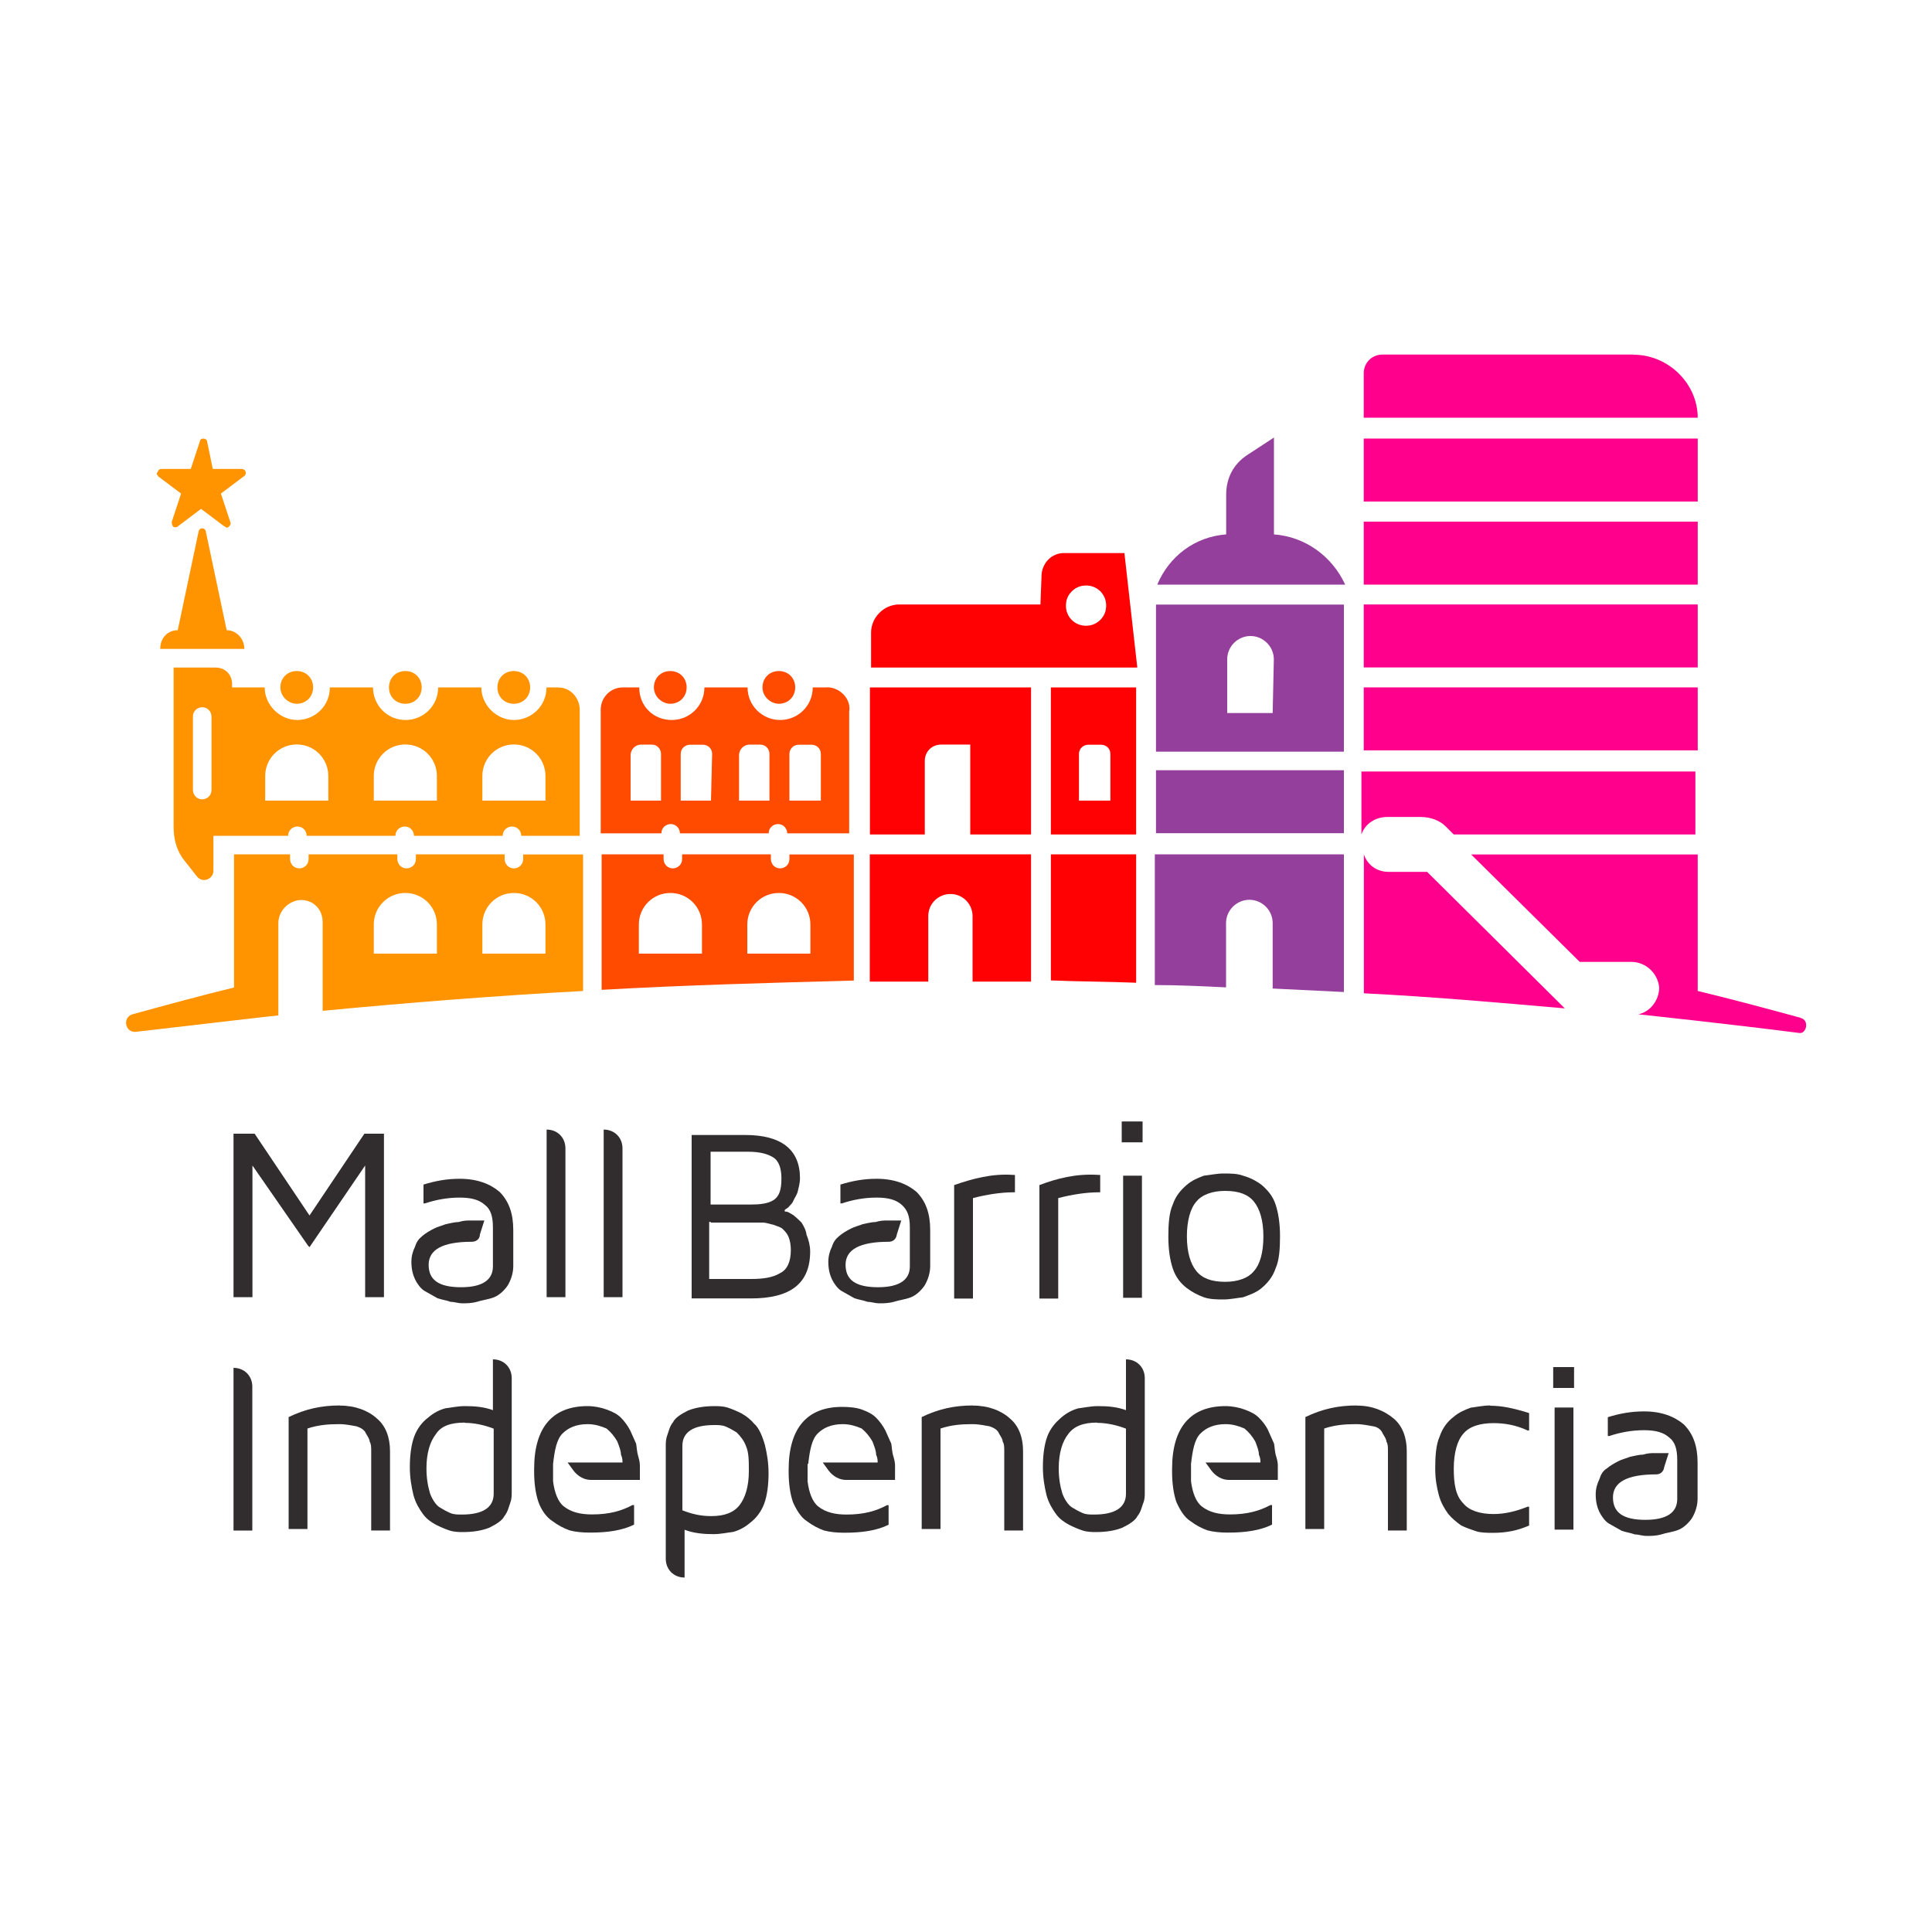 <?xml version="1.0" encoding="UTF-8"?>
<svg id="Capa_1" data-name="Capa 1" xmlns="http://www.w3.org/2000/svg" viewBox="0 0 150 150">
  <defs>
    <style>
      .cls-1 {
        fill: #ff4b00;
      }

      .cls-2 {
        fill: #ff9300;
      }

      .cls-3 {
        fill: #953f9d;
      }

      .cls-4 {
        fill: #ff008c;
      }

      .cls-5 {
        fill: #ff0003;
      }

      .cls-6 {
        fill: #312d2f;
      }
    </style>
  </defs>
  <g>
    <polygon class="cls-6" points="24.03 94.37 19.77 88.02 19.7 88.02 18.13 88.02 18.13 100.71 19.6 100.71 19.6 90.49 23.92 96.72 24.03 96.83 28.35 90.49 28.35 100.71 29.81 100.71 29.81 88.02 28.29 88.02 24.03 94.37"/>
    <path class="cls-6" d="M37.61,94.76h-1.17c-.17,0-.45,0-.84.12-.34,0-.73.12-1.01.17-.28.12-.57.17-.9.34-.34.17-.62.34-.9.57s-.45.45-.57.84c-.17.34-.28.73-.28,1.17,0,.57.12,1.01.28,1.35s.45.73.73.9.62.34,1.01.57c.34.12.73.17,1.01.28.28,0,.62.12.9.12.34,0,.73,0,1.17-.12.34-.12.84-.17,1.29-.34s.84-.57,1.07-.9c.28-.45.45-1.01.45-1.52v-2.81c0-1.29-.34-2.24-1.07-2.97-.73-.62-1.74-1.01-3.09-1.01-1.01,0-1.91.17-2.81.45h0v1.46h.12c.84-.28,1.74-.45,2.69-.45.9,0,1.52.17,1.96.57.45.34.62.9.62,1.74v3.03c0,1.07-.84,1.62-2.47,1.62h0c-1.74,0-2.52-.57-2.52-1.74s1.07-1.79,3.36-1.79c.28,0,.62-.17.62-.57l.34-1.07h.02Z"/>
    <path class="cls-6" d="M69.98,94.76h-1.17c-.17,0-.45,0-.84.12-.34,0-.73.12-1.01.17-.28.12-.57.17-.9.34-.34.17-.62.34-.9.57s-.45.45-.57.84c-.17.34-.28.73-.28,1.17,0,.57.12,1.01.28,1.35.17.35.45.73.73.9s.62.34,1.01.57c.34.12.73.17,1.01.28.28,0,.62.12.9.12.34,0,.73,0,1.17-.12.34-.12.84-.17,1.29-.34s.84-.57,1.07-.9c.28-.45.45-1.01.45-1.52v-2.81c0-1.29-.34-2.24-1.07-2.97-.73-.62-1.74-1.01-3.09-1.01-1.01,0-1.91.17-2.81.45h0v1.46h.12c.84-.28,1.74-.45,2.69-.45.9,0,1.52.17,1.96.57s.62.9.62,1.74v3.03c0,1.07-.84,1.62-2.47,1.62h0c-1.74,0-2.52-.57-2.52-1.74s1.07-1.79,3.36-1.79c.28,0,.57-.17.62-.57l.34-1.07h.02Z"/>
    <path class="cls-6" d="M129.56,112.82h-1.17c-.17,0-.45,0-.84.12-.34,0-.73.12-1.01.17-.28.12-.57.17-.9.34s-.62.34-.9.57c-.28.17-.45.45-.57.84-.17.34-.28.73-.28,1.17,0,.57.12,1.01.28,1.35.17.34.45.73.73.9s.62.34,1.01.57c.34.12.73.17,1.01.28.28,0,.62.12.9.12.34,0,.73,0,1.17-.12.34-.12.84-.17,1.29-.34.45-.17.84-.57,1.07-.9.28-.45.45-1.01.45-1.52v-2.81c0-1.29-.34-2.24-1.07-2.97-.73-.62-1.74-1.01-3.09-1.01-1.01,0-1.91.17-2.81.45h0v1.46h.12c.84-.28,1.74-.45,2.69-.45.9,0,1.52.17,1.96.57.45.34.62.9.62,1.74v3.03c0,1.07-.84,1.62-2.47,1.62h0c-1.74,0-2.52-.57-2.52-1.74s1.07-1.79,3.36-1.79c.28,0,.57-.17.62-.57l.34-1.07h.02Z"/>
    <path class="cls-6" d="M42.44,100.71h1.46v-11.55c0-.84-.62-1.46-1.46-1.46v13.02h0Z"/>
    <path class="cls-6" d="M46.87,100.71h1.46v-11.55c0-.84-.62-1.46-1.46-1.46v13.02h0Z"/>
    <path class="cls-6" d="M62.23,94.92c-.17-.17-.34-.34-.62-.57-.28-.17-.45-.28-.57-.28s-.12,0-.12-.12h0c.12-.12.28-.17.34-.28.12-.12.28-.28.34-.45s.28-.45.34-.73.17-.62.17-1.01c0-2.24-1.46-3.36-4.26-3.36h-4.15v12.69h4.6c3.09,0,4.6-1.17,4.6-3.65,0-.45-.12-.9-.28-1.29-.05-.39-.22-.67-.39-.95M60.05,93.18c-.45.28-1.07.34-1.79.34h-3.09v-4.1h2.92c.9,0,1.52.17,1.96.45s.62.9.62,1.62c0,.9-.17,1.4-.62,1.69M55.17,94.92h4.04c.28,0,.57.12.84.17.28.12.57.17.73.34.17.17.34.34.45.62s.17.62.17,1.01c0,.9-.28,1.52-.84,1.79-.57.34-1.29.45-2.24.45h-3.26v-4.43h.12v.05h-.01Z"/>
    <path class="cls-6" d="M74.08,92.01h0v8.81h1.46v-7.8c1.07-.28,2.19-.45,3.14-.45h.12v-1.35h-.12c-1.62-.12-3.14.28-4.6.79"/>
    <path class="cls-6" d="M80.7,92.01h0v8.81h1.46v-7.8c1.07-.28,2.19-.45,3.14-.45h.12v-1.35h-.12c-1.74-.12-3.26.28-4.6.79"/>
    <rect class="cls-6" x="87.09" y="87.07" width="1.62" height="1.62"/>
    <rect class="cls-6" x="87.2" y="91.28" width="1.46" height="9.48"/>
    <path class="cls-6" d="M97.97,92.01c-.45-.34-.9-.57-1.46-.73-.45-.17-1.01-.17-1.52-.17s-1.07.12-1.52.17c-.45.17-.9.34-1.35.73s-.84.84-1.07,1.52c-.28.62-.34,1.52-.34,2.47,0,1.01.12,1.79.34,2.47s.62,1.17,1.07,1.52c.45.34.9.57,1.35.73s1.01.17,1.52.17,1.07-.12,1.52-.17c.45-.17,1.01-.34,1.46-.73.45-.39.84-.84,1.07-1.52.28-.62.34-1.52.34-2.47,0-1.01-.12-1.79-.34-2.47s-.62-1.12-1.07-1.52M98.09,95.99c0,1.29-.28,2.19-.73,2.69-.45.57-1.29.84-2.24.84-1.07,0-1.79-.28-2.24-.84s-.73-1.46-.73-2.69.28-2.19.73-2.69c.45-.57,1.29-.84,2.24-.84,1.07,0,1.79.28,2.24.84s.73,1.46.73,2.69"/>
    <path class="cls-6" d="M18.13,118.83h1.46v-11.17c0-.84-.62-1.46-1.46-1.46v12.62Z"/>
    <path class="cls-6" d="M26.39,109.12c-1.46,0-2.69.28-3.98.9h0v8.69h1.46v-7.8c.84-.28,1.62-.34,2.47-.34.57,0,1.01.12,1.35.17.34.12.62.28.73.57.17.28.28.45.28.62.12.17.12.45.12.73v6.17h1.46v-6.17c0-1.07-.34-1.96-1.01-2.52-.67-.62-1.69-1.01-2.86-1.01"/>
    <path class="cls-6" d="M38.34,109.51c-.73-.28-1.46-.34-2.24-.34-.57,0-1.07.12-1.52.17-.45.12-.9.34-1.35.73-.45.34-.84.84-1.07,1.46s-.34,1.46-.34,2.36c0,.84.12,1.52.28,2.19.17.62.45,1.07.73,1.46s.62.62,1.01.84c.34.17.73.34,1.07.45s.73.12,1.01.12c.84,0,1.52-.12,2.07-.34.57-.28,1.01-.57,1.17-.9.28-.34.34-.73.45-1.01s.12-.57.12-.84v-8.86c0-.84-.62-1.46-1.46-1.46v3.98h.06ZM36.09,110.47c.73,0,1.52.17,2.24.45v5.05c0,1.07-.84,1.62-2.47,1.62-.34,0-.62,0-.9-.12s-.57-.28-.84-.45-.57-.62-.73-1.07c-.17-.57-.28-1.17-.28-1.96,0-1.17.28-2.07.73-2.64.39-.62,1.12-.9,2.24-.9"/>
    <path class="cls-6" d="M58.59,110.58c-.28-.34-.62-.62-1.01-.84-.34-.17-.73-.34-1.07-.45s-.73-.12-1.01-.12c-.84,0-1.52.12-2.07.34-.57.28-1.01.57-1.17.9-.28.34-.34.73-.45,1.01s-.12.57-.12.84v8.76c0,.84.62,1.46,1.46,1.46v-3.71c.73.28,1.52.34,2.24.34.57,0,1.07-.12,1.52-.17.45-.12.9-.34,1.35-.73.45-.34.84-.84,1.07-1.46s.34-1.46.34-2.36c0-.84-.12-1.52-.28-2.19-.22-.79-.5-1.35-.79-1.62M58.14,114.23c0,1.17-.28,2.07-.73,2.64s-1.17.84-2.19.84c-.84,0-1.52-.17-2.24-.45v-5c0-1.07.84-1.62,2.47-1.62.34,0,.62,0,.9.12s.57.28.84.45c.28.28.57.62.73,1.07.22.5.22,1.12.22,1.96"/>
    <path class="cls-6" d="M75.54,109.12c-1.46,0-2.69.28-3.98.9h0v8.69h1.46v-7.8c.84-.28,1.62-.34,2.47-.34.57,0,1.01.12,1.35.17.34.12.62.28.73.57.17.28.28.45.28.62.12.17.12.45.12.73v6.17h1.46v-6.17c0-1.07-.34-1.96-1.01-2.52-.67-.62-1.69-1.01-2.86-1.01"/>
    <path class="cls-6" d="M87.49,109.51c-.73-.28-1.46-.34-2.24-.34-.57,0-1.07.12-1.52.17-.45.12-.9.34-1.35.73s-.84.84-1.07,1.46-.34,1.46-.34,2.36c0,.84.12,1.52.28,2.19.17.62.45,1.07.73,1.46s.62.62,1.01.84c.34.17.73.34,1.07.45s.73.12,1.01.12c.84,0,1.52-.12,2.07-.34.57-.28,1.01-.57,1.17-.9.28-.34.34-.73.45-1.01.12-.28.12-.57.12-.84v-8.86c0-.84-.62-1.46-1.46-1.46v3.98h.06ZM85.18,110.47c.73,0,1.52.17,2.24.45v5.05c0,1.07-.84,1.62-2.47,1.62-.34,0-.62,0-.9-.12s-.57-.28-.84-.45-.57-.62-.73-1.07c-.17-.57-.28-1.17-.28-1.96,0-1.17.28-2.07.73-2.64.45-.62,1.17-.9,2.24-.9"/>
    <path class="cls-6" d="M42.94,113.66c.12-1.07.28-1.91.73-2.36s1.07-.73,1.96-.73c.57,0,1.07.17,1.46.34.34.28.62.62.84,1.01.17.45.28.73.28,1.01.12.28.12.45.12.62h-4.26l.45.62c.34.45.84.73,1.35.73h3.81v-1.07c0-.12,0-.34-.12-.73s-.12-.73-.17-1.01c-.12-.28-.28-.62-.45-1.01-.17-.34-.45-.73-.73-1.01s-.62-.45-1.07-.62c-.45-.17-1.01-.28-1.52-.28-2.69,0-4.15,1.62-4.15,4.88v.22c0,.9.12,1.74.34,2.36s.62,1.17,1.07,1.46c.45.34.9.57,1.35.73.45.12,1.01.17,1.52.17h.12c1.29,0,2.47-.17,3.36-.62h0v-1.52h-.12c-.84.45-1.79.73-3.14.73-.9,0-1.62-.17-2.19-.62-.45-.34-.73-1.07-.84-1.96v-1.35h0Z"/>
    <path class="cls-6" d="M62.75,113.66c.12-1.07.28-1.91.73-2.36s1.07-.73,1.96-.73c.57,0,1.07.17,1.46.34.34.28.62.62.84,1.01.17.45.28.73.28,1.01.12.28.12.45.12.62h-4.26l.45.62c.34.45.84.73,1.35.73h3.81v-1.07c0-.12,0-.34-.12-.73-.12-.34-.12-.73-.17-1.01-.12-.28-.28-.62-.45-1.01-.17-.34-.45-.73-.73-1.01s-.62-.45-1.07-.62c-.45-.17-1.01-.22-1.57-.22-2.69,0-4.15,1.62-4.15,4.88v.17c0,.9.12,1.74.34,2.36.28.62.62,1.17,1.07,1.46.45.34.9.57,1.35.73.45.12,1.01.17,1.52.17h.12c1.29,0,2.47-.17,3.36-.62h0v-1.52h-.12c-.84.45-1.79.73-3.14.73-.9,0-1.62-.17-2.19-.62-.45-.34-.73-1.07-.84-1.96v-1.35s.05,0,.05,0Z"/>
    <path class="cls-6" d="M92.47,113.66c.12-1.07.28-1.91.73-2.36s1.07-.73,1.96-.73c.57,0,1.07.17,1.46.34.34.28.62.62.84,1.01.17.45.28.73.28,1.01.12.28.12.45.12.62h-4.26l.45.62c.34.45.84.73,1.35.73h3.81v-1.07c0-.12,0-.34-.12-.73-.12-.34-.12-.73-.17-1.01-.12-.28-.28-.62-.45-1.01s-.45-.73-.73-1.01-.62-.45-1.07-.62-1.01-.28-1.52-.28c-2.69,0-4.15,1.62-4.15,4.88v.22c0,.9.12,1.74.34,2.36.28.62.62,1.17,1.07,1.46.45.34.9.57,1.35.73.45.12,1.01.17,1.52.17h.12c1.29,0,2.47-.17,3.36-.62h0v-1.52h-.12c-.84.45-1.79.73-3.14.73-.9,0-1.62-.17-2.19-.62-.45-.34-.73-1.07-.84-1.96v-1.35h0Z"/>
    <path class="cls-6" d="M105.33,109.12c-1.46,0-2.69.28-3.98.9h0v8.69h1.46v-7.8c.84-.28,1.62-.34,2.47-.34.57,0,1.01.12,1.35.17s.62.28.73.57c.17.28.28.45.28.62.12.17.12.45.12.73v6.17h1.46v-6.17c0-1.07-.34-1.96-1.01-2.52-.73-.62-1.69-1.01-2.86-1.01"/>
    <path class="cls-6" d="M115.71,109.12c-.57,0-1.07.12-1.52.17-.45.17-.9.34-1.35.73-.45.34-.84.84-1.07,1.52-.28.62-.34,1.52-.34,2.47,0,.84.12,1.46.28,2.07.17.62.45,1.07.73,1.46.28.34.62.62,1.01.9.34.17.84.34,1.17.45s.84.12,1.29.12c1.01,0,1.91-.17,2.81-.57h0v-1.46h-.12c-.84.34-1.74.57-2.64.57-1.07,0-1.91-.28-2.36-.84-.57-.57-.73-1.46-.73-2.69s.28-2.19.73-2.69c.45-.57,1.29-.84,2.36-.84.9,0,1.79.17,2.64.57h.12v-1.35h0c-1.24-.39-2.14-.57-3.03-.57"/>
    <rect class="cls-6" x="120.59" y="106.14" width="1.62" height="1.62"/>
    <rect class="cls-6" x="120.7" y="109.28" width="1.46" height="9.48"/>
  </g>
  <g>
    <path class="cls-4" d="M126.82,27.53h-19.49c-.82,0-1.45.64-1.45,1.45v3.45h25.93c0-2.63-2.26-4.89-4.99-4.89"/>
    <path class="cls-3" d="M89.75,58.36h14.59v-11.42h-14.59s0,11.42,0,11.42ZM98.81,55.36h-3.53v-4.17c0-1,.82-1.81,1.81-1.81s1.81.82,1.81,1.81l-.09,4.17h0Z"/>
    <rect class="cls-4" x="105.88" y="53.37" width="25.93" height="4.89"/>
    <rect class="cls-4" x="105.88" y="46.93" width="25.93" height="4.89"/>
    <rect class="cls-4" x="105.88" y="40.5" width="25.93" height="4.89"/>
    <rect class="cls-4" x="105.88" y="34.05" width="25.93" height="4.89"/>
    <path class="cls-5" d="M87.3,42.94h-4.71c-.91,0-1.63.72-1.72,1.63l-.09,2.36h-10.97c-1.17,0-2.18,1-2.18,2.18v2.72h20.67l-1-8.88h0ZM84.59,48.56c-1.09.18-1.99-.72-1.81-1.81.09-.64.64-1.17,1.27-1.27,1.09-.18,1.99.72,1.81,1.81-.09.64-.64,1.17-1.27,1.27"/>
    <rect class="cls-3" x="89.75" y="59.8" width="14.59" height="4.89"/>
    <path class="cls-5" d="M80.05,64.79v-11.42h-12.51v11.42h4.26v-5.71c0-.72.54-1.27,1.27-1.27h2.26v6.98s4.71,0,4.71,0Z"/>
    <path class="cls-1" d="M52.04,54.64c.72,0,1.27-.54,1.27-1.27s-.54-1.27-1.27-1.27-1.27.54-1.27,1.27.64,1.27,1.27,1.27"/>
    <path class="cls-1" d="M60.47,54.64c.72,0,1.27-.54,1.27-1.27s-.54-1.27-1.27-1.27-1.27.54-1.27,1.27.64,1.27,1.27,1.27"/>
    <path class="cls-1" d="M64.19,53.37h-1.09c0,1.45-1.17,2.53-2.53,2.53s-2.53-1.09-2.53-2.53h-3.35c0,1.45-1.17,2.53-2.53,2.53-1.45,0-2.53-1.09-2.53-2.53h-1.27c-1,0-1.72.82-1.72,1.72v9.61h4.71c0-.45.37-.72.72-.72.45,0,.72.37.72.72h6.89c0-.45.37-.72.72-.72.45,0,.72.37.72.72h4.81v-9.43c.18-1-.72-1.91-1.72-1.91M59.74,62.16h-2.36v-3.53c0-.45.37-.82.82-.82h.82c.45,0,.72.37.72.72,0,0,0,3.62,0,3.62ZM63.65,62.16h-2.36v-3.62c0-.45.37-.72.72-.72h1c.37,0,.72.27.72.72v3.62h-.09.01ZM51.32,62.16h-2.36v-3.53c0-.45.37-.82.82-.82h.82c.45,0,.72.37.72.72,0,0,0,3.62,0,3.62ZM55.21,62.16h-2.36v-3.62c0-.45.37-.72.72-.72h1c.37,0,.72.27.72.72l-.09,3.62h.01Z"/>
    <path class="cls-4" d="M112.87,64.79l-.64-.64c-.45-.45-1.17-.72-1.91-.72h-2.63c-.91,0-1.72.54-1.99,1.36v-4.89h25.93v4.89s-18.76,0-18.76,0Z"/>
    <path class="cls-4" d="M121.48,78.29c-5.16-.45-10.34-.91-15.59-1.17v-10.79c.27.82,1,1.36,1.91,1.36h3l10.69,10.6h-.01Z"/>
    <path class="cls-5" d="M88.21,66.33v9.97c-2.18-.09-4.44-.09-6.62-.18v-9.79h6.62Z"/>
    <path class="cls-5" d="M80.05,66.33v9.88h-4.54v-5.08c0-.91-.72-1.72-1.72-1.72-.91,0-1.72.72-1.72,1.72v5.08h-4.54v-9.88h12.51Z"/>
    <path class="cls-3" d="M104.34,66.33v10.69c-1.81-.09-3.72-.18-5.53-.27v-5.08c0-1-.82-1.81-1.81-1.81s-1.81.82-1.81,1.81v4.99c-1.81-.09-3.62-.18-5.53-.18v-10.15h14.69Z"/>
    <path class="cls-2" d="M23.04,54.64c.72,0,1.27-.54,1.27-1.27s-.54-1.27-1.27-1.27-1.27.54-1.27,1.27.64,1.27,1.27,1.27"/>
    <path class="cls-2" d="M12.25,36.96l1.81,1.36-.72,2.18c0,.09,0,.27.09.37s.27.09.37,0l1.81-1.36,1.81,1.36c.09,0,.09.09.18.09s.09,0,.18-.09.18-.18.09-.37l-.72-2.18,1.81-1.36c.09-.09.18-.18.09-.37,0-.09-.18-.18-.27-.18h-2.26l-.45-2.18c0-.09-.18-.18-.27-.18-.18,0-.27.09-.27.18l-.72,2.18h-2.26c-.18,0-.27.09-.27.18-.18.18-.09.27,0,.37"/>
    <path class="cls-2" d="M17.6,48.93l-1.63-7.71c-.09-.27-.45-.27-.54,0l-1.63,7.71c-.82,0-1.36.64-1.36,1.45h6.53c0-.82-.64-1.45-1.36-1.45"/>
    <path class="cls-2" d="M31.47,54.64c.72,0,1.27-.54,1.27-1.27s-.54-1.27-1.27-1.27-1.27.54-1.27,1.27.54,1.27,1.27,1.27"/>
    <path class="cls-2" d="M39.89,54.64c.72,0,1.27-.54,1.27-1.27s-.54-1.27-1.27-1.27-1.27.54-1.27,1.27.54,1.27,1.27,1.27"/>
    <path class="cls-1" d="M61.29,66.33v.37c0,.45-.37.72-.72.72-.45,0-.72-.37-.72-.72v-.37h-6.89v.37c0,.45-.37.72-.72.72-.45,0-.72-.37-.72-.72v-.37h-4.81v10.52c6.53-.37,12.96-.54,19.58-.72v-9.79h-4.99ZM54.49,74.04h-4.89v-2.26c0-1.36,1.09-2.45,2.45-2.45s2.45,1.09,2.45,2.45v2.26h-.01ZM62.91,74.04h-4.89v-2.26c0-1.36,1.09-2.45,2.45-2.45s2.45,1.09,2.45,2.45v2.26h-.01Z"/>
    <path class="cls-5" d="M81.59,64.79h6.62v-11.42h-6.62s0,11.42,0,11.42ZM86.13,62.16h-2.36v-3.62c0-.45.37-.72.72-.72h1c.37,0,.72.27.72.72v3.62h-.09.01Z"/>
    <path class="cls-3" d="M98.91,41.49v-7.52l-2.08,1.36c-1.09.72-1.63,1.81-1.63,3.08v3.08c-2.45.18-4.44,1.72-5.35,3.9h14.59c-1-2.18-3.08-3.72-5.53-3.9"/>
    <path class="cls-2" d="M43.34,53.37h-.91c0,1.45-1.17,2.53-2.53,2.53s-2.53-1.17-2.53-2.53h-3.35c0,1.45-1.17,2.53-2.53,2.53-1.45,0-2.53-1.17-2.53-2.53h-3.35c0,1.45-1.17,2.53-2.53,2.53s-2.53-1.17-2.53-2.53h-2.53v-.27c0-.72-.54-1.27-1.27-1.27h-3.27v12.33c0,.91.18,1.81.82,2.63l1,1.27c.45.54,1.27.18,1.27-.45v-2.72h5.8c0-.45.37-.72.72-.72.45,0,.72.37.72.72h6.89c0-.45.37-.72.72-.72.45,0,.72.37.72.72h6.89c0-.45.37-.72.72-.72.45,0,.72.37.72.72h4.54v-9.79c0-.91-.72-1.72-1.63-1.72h-.01ZM16.42,61.34c0,.45-.37.72-.72.72-.45,0-.72-.37-.72-.72v-5.71c0-.45.37-.72.72-.72.45,0,.72.37.72.72v5.71ZM25.48,62.16h-4.89v-1.91c0-1.36,1.09-2.45,2.45-2.45s2.45,1.09,2.45,2.45v1.91h-.01ZM33.91,62.16h-4.89v-1.91c0-1.36,1.09-2.45,2.45-2.45s2.45,1.09,2.45,2.45v1.91h-.01ZM42.34,62.16h-4.89v-1.91c0-1.36,1.09-2.45,2.45-2.45s2.45,1.09,2.45,2.45v1.91h-.01Z"/>
    <g>
      <path class="cls-2" d="M40.62,66.33v.37c0,.45-.37.72-.72.72-.45,0-.72-.37-.72-.72v-.37h-6.89v.37c0,.45-.37.72-.72.72-.45,0-.72-.37-.72-.72v-.37h-6.89v.37c0,.45-.37.72-.72.72-.45,0-.72-.37-.72-.72v-.37h-4.35v10.34c-2.63.64-5.26,1.36-7.89,2.08-.82.27-.54,1.45.27,1.36,5.53-.64,10.87-1.27,11.06-1.27v-7.16c0-.91.72-1.72,1.72-1.81,1,0,1.72.72,1.72,1.72v6.89c6.7-.64,13.42-1.17,20.22-1.54v-10.6h-4.63ZM33.91,74.04h-4.89v-2.26c0-1.36,1.09-2.45,2.45-2.45s2.45,1.09,2.45,2.45v2.26h-.01ZM42.34,74.04h-4.89v-2.26c0-1.36,1.09-2.45,2.45-2.45s2.45,1.09,2.45,2.45v2.26h-.01Z"/>
      <path class="cls-4" d="M139.79,79.02c-2.63-.72-5.35-1.45-7.98-2.08v-10.6h-17.59l8.43,8.34h3.99c1.17,0,2.08.91,2.18,1.99,0,1-.72,1.91-1.63,2.08.82.09,6.8.72,12.51,1.45.54.09.82-1,.09-1.17Z"/>
    </g>
  </g>
</svg>